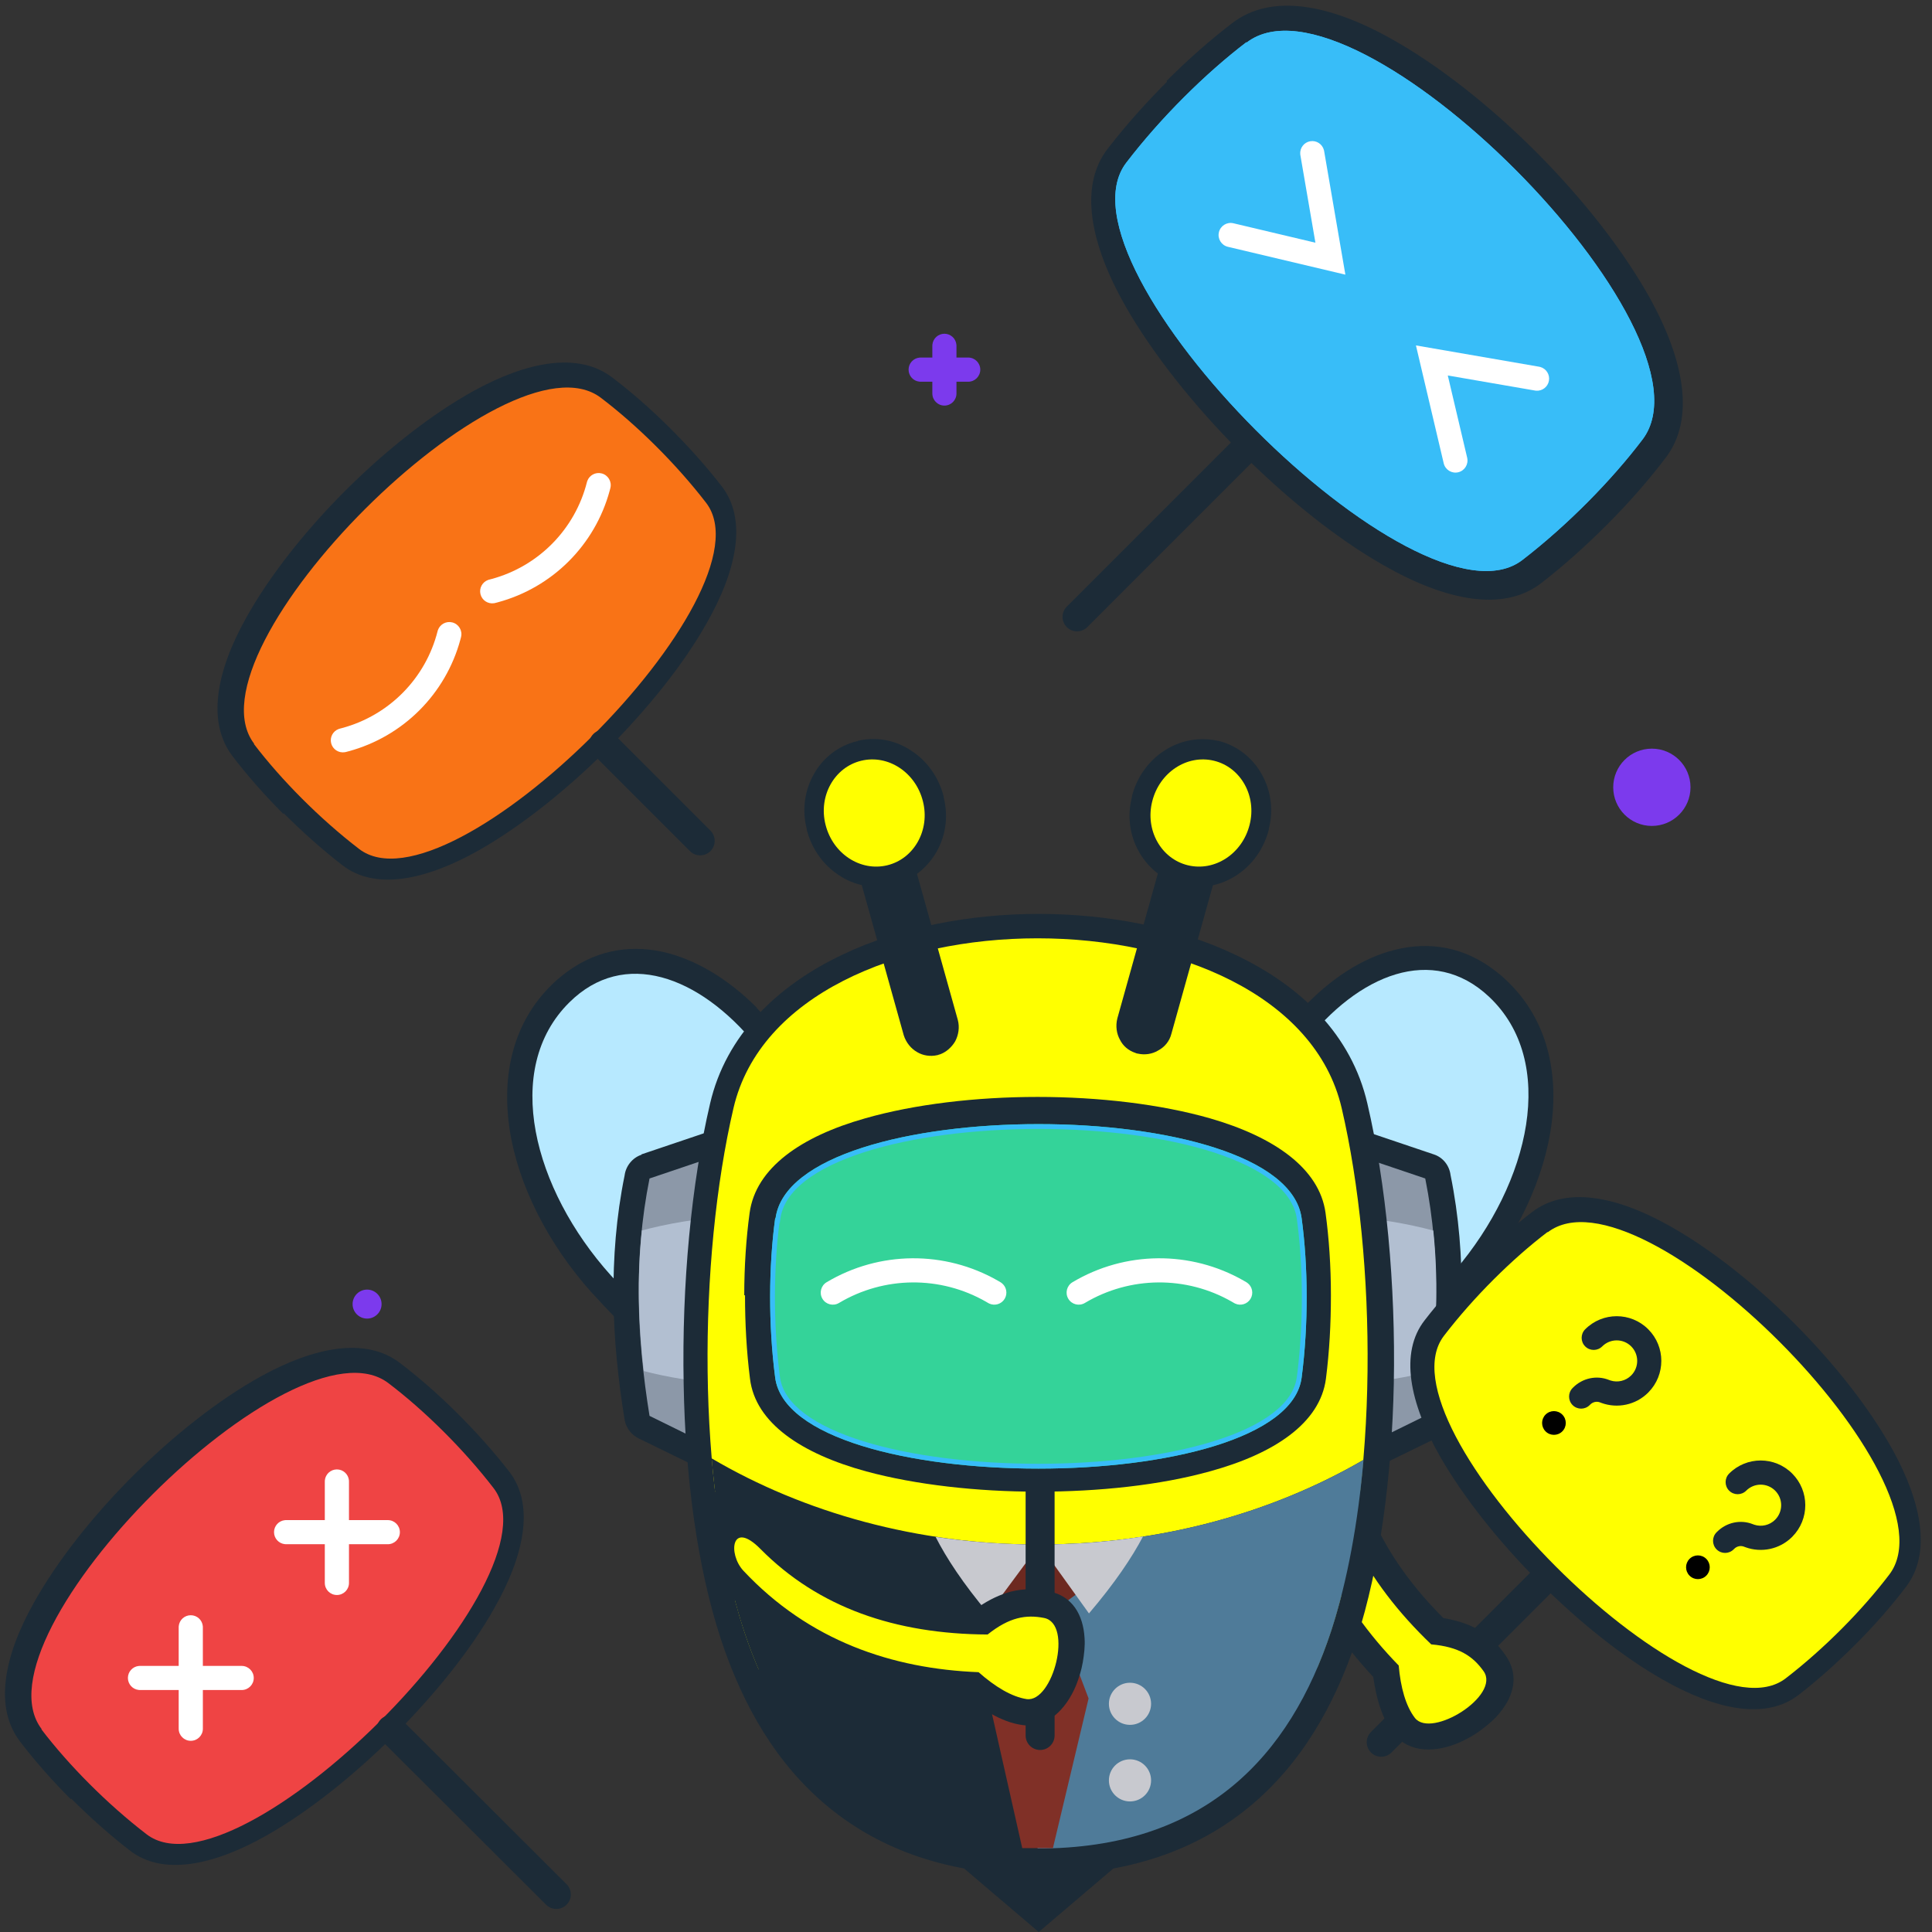 <svg width="400" height="400" viewBox="0 0 400 400" fill="none" xmlns="http://www.w3.org/2000/svg">
<rect x="0" y="0" width="400" height="400" fill="#333333" stroke="none"/>
<path d="M152.42 219.734C151.388 218.466 150.277 217.277 149.086 216.088C144.482 211.49 139.559 208.398 134.796 207.368C130.589 206.416 126.46 207.209 122.888 210.142C122.491 210.459 122.094 210.856 121.538 211.331C116.219 216.642 114.631 224.173 115.822 232.18C117.251 241.772 122.57 252.077 130.271 260.639L130.509 260.877C141.306 272.847 154.088 283.073 164.805 289.573C173.776 295.043 180.445 298.214 181.794 297.421C184.811 294.647 182.509 284.103 178.301 271.658C171.315 251.285 158.613 227.503 152.262 219.813L152.42 219.734ZM156.628 208.636C157.898 209.984 159.248 211.41 160.597 213.075C167.425 221.399 181.159 246.845 188.542 268.328C194.099 284.5 195.925 299.245 189.177 305.269C184.335 309.629 172.823 306.696 159.645 298.69C148.054 291.634 134.32 280.695 122.808 267.932L122.57 267.694C113.52 257.626 107.248 245.339 105.502 233.765C103.835 222.509 106.216 211.728 114.235 203.88C114.87 203.245 115.505 202.69 116.299 202.056C122.65 196.904 129.874 195.477 137.178 197.062C143.926 198.568 150.674 202.611 156.707 208.636H156.628Z" fill="#1C2B37"/>
<path fill-rule="evenodd" clip-rule="evenodd" d="M156.469 216.325C144.72 201.977 129.159 196.349 117.886 207.526C103.914 221.319 110.424 246.211 126.46 264.047C148.768 288.86 179.571 306.538 185.525 301.147C197.513 290.366 167.583 229.881 156.548 216.325H156.469Z" fill="#B7E9FF"/>
<path d="M265.788 213.313C267.058 211.648 268.408 210.142 269.678 208.795C275.473 202.611 282.062 198.331 288.731 196.666C295.955 194.843 303.18 196.032 309.61 201.026C310.404 201.66 311.119 202.215 311.754 202.849C319.931 210.459 322.63 221.082 321.28 232.338C319.851 243.912 313.977 256.279 305.244 266.584L305.006 266.901C293.891 279.902 280.554 291.159 269.202 298.531C256.341 306.855 244.909 310.105 239.987 305.903C233.08 300.037 234.509 285.372 239.59 269.121C246.338 247.559 259.199 221.874 265.788 213.313ZM277.299 215.85C276.108 217.118 275.076 218.386 274.044 219.655C267.931 227.503 255.864 251.681 249.513 272.213C245.623 284.817 243.638 295.439 246.735 298.055C248.084 298.848 254.673 295.519 263.486 289.811C274.044 282.994 286.508 272.45 296.988 260.163L297.226 259.925C304.688 251.126 309.69 240.741 310.881 231.07C311.833 222.984 310.087 215.533 304.609 210.38C304.053 209.904 303.656 209.508 303.259 209.191C299.607 206.337 295.4 205.703 291.272 206.733C286.588 207.922 281.745 211.173 277.22 215.85H277.299Z" fill="#1C2B37"/>
<path fill-rule="evenodd" clip-rule="evenodd" d="M269.916 216.246C281.268 201.581 296.67 195.477 308.26 206.337C322.55 219.734 316.834 244.784 301.274 263.017C279.681 288.463 249.434 306.934 243.321 301.781C231.015 291.317 259.278 230.039 269.916 216.246Z" fill="#B7E9FF"/>
<path d="M145.673 245.735L139.083 247.955C137.893 254.931 137.416 261.828 137.496 268.645C137.575 275.621 138.21 282.597 139.242 289.573L144.005 291.951L145.673 245.735ZM132.812 238.997L149.483 233.369C150.039 233.21 150.674 233.052 151.389 233.131C154.247 233.21 156.549 235.668 156.469 238.521L154.247 300.354C154.247 301.068 154.008 301.781 153.691 302.495C152.421 305.111 149.324 306.141 146.705 304.873L132.415 297.897C130.827 297.183 129.636 295.756 129.319 293.933C127.969 285.609 127.096 277.286 127.016 268.804C126.937 260.401 127.572 251.919 129.319 243.357C129.557 241.455 130.906 239.711 132.812 239.076V238.997Z" fill="#1C2B37"/>
<path fill-rule="evenodd" clip-rule="evenodd" d="M151.15 238.363C145.593 240.265 140.036 242.089 134.479 243.991C131.144 260.638 131.859 276.969 134.479 293.14C139.321 295.518 144.164 297.897 148.927 300.275C149.642 279.664 150.356 259.053 151.15 238.442V238.363Z" fill="#8C98A8"/>
<path fill-rule="evenodd" clip-rule="evenodd" d="M132.891 254.772C131.859 264.602 132.177 274.273 133.288 283.865C138.131 285.133 143.608 286.005 149.483 286.56L150.674 251.839C144.164 252.315 138.131 253.345 132.812 254.772H132.891Z" fill="#B2BFD1"/>
<path d="M280.157 233.368L296.828 238.997C298.813 239.631 300.083 241.375 300.321 243.277C302.068 251.839 302.703 260.321 302.624 268.724C302.544 277.206 301.671 285.53 300.321 293.853C300.004 295.677 298.813 297.104 297.225 297.817L282.935 304.793C280.315 306.061 277.219 304.952 275.949 302.415C275.632 301.701 275.473 300.988 275.393 300.274L273.171 238.442C273.091 235.588 275.314 233.131 278.251 233.051C278.886 233.051 279.522 233.051 280.077 233.289L280.157 233.368ZM290.557 247.955L283.967 245.735L285.635 291.951L290.398 289.573C291.43 282.597 292.065 275.621 292.144 268.645C292.224 261.748 291.747 254.851 290.557 247.955Z" fill="#1C2B37"/>
<path fill-rule="evenodd" clip-rule="evenodd" d="M278.41 238.363C283.967 240.265 289.525 242.089 295.082 243.991C298.416 260.638 297.702 276.969 295.082 293.14C290.239 295.518 285.396 297.897 280.633 300.275C279.919 279.664 279.204 259.053 278.41 238.442V238.363Z" fill="#8C98A8"/>
<path fill-rule="evenodd" clip-rule="evenodd" d="M296.749 254.772C297.781 264.602 297.464 274.273 296.352 283.865C291.51 285.133 286.032 286.005 280.157 286.56L278.887 251.839C285.397 252.315 291.43 253.345 296.749 254.772Z" fill="#B2BFD1"/>
<g clip-path="url(#clip0_5_2809)">
<path d="M322.803 258.769C319.247 261.507 315.484 264.761 311.979 268.273C308.475 271.785 305.176 275.504 302.239 279.275C299.816 282.425 301.775 289.037 306.104 296.784C310.485 304.48 317.288 312.951 324.967 320.647C332.647 328.343 341.099 335.161 348.779 339.551C356.509 343.993 363.055 345.904 366.25 343.425C370.013 340.481 373.775 337.124 377.228 333.663C380.681 330.202 384.031 326.432 386.712 322.816C389.288 319.407 387.433 312.796 383.155 304.997C378.878 297.198 372.126 288.675 364.446 280.979C356.767 273.283 348.263 266.517 340.481 262.23C332.698 257.943 326.101 256.083 322.7 258.666L322.803 258.769ZM305.434 261.3C309.299 257.426 313.371 253.862 317.236 250.918C324.143 245.65 334.502 247.561 345.48 253.707C354.036 258.459 363.313 265.794 371.559 274.058C379.805 282.322 387.124 291.619 391.865 300.193C397.947 311.247 399.854 321.628 394.649 328.498C391.711 332.372 388.206 336.401 384.289 340.326C380.372 344.251 376.507 347.712 372.384 350.914C365.632 356.131 355.324 354.065 344.295 347.764C335.791 342.96 326.668 335.574 318.473 327.362C310.279 319.149 302.96 309.955 298.115 301.485C291.828 290.431 289.714 280.049 294.971 273.335C298.167 269.203 301.775 265.174 305.537 261.403L305.434 261.3Z" fill="#1C2B37"/>
<path fill-rule="evenodd" clip-rule="evenodd" d="M320.398 255.073C313.079 260.651 305.142 268.502 298.957 276.56C284.733 295.051 351.27 361.732 369.721 347.477C377.761 341.279 385.595 333.324 391.161 325.99C405.799 306.776 339.622 240.456 320.449 255.125L320.398 255.073Z" fill="#FFFF00"/>
<path d="M323.459 292.877C322.502 291.917 320.95 291.917 319.993 292.877C319.036 293.836 319.036 295.391 319.993 296.35C320.95 297.309 322.502 297.309 323.459 296.35C324.416 295.391 324.416 293.836 323.459 292.877Z" fill="black"/>
<path d="M325.704 287.261L325.592 287.373C324.617 288.35 324.617 289.935 325.592 290.912C326.568 291.889 328.149 291.89 329.124 290.912L329.236 290.8C329.794 290.241 330.605 290.084 331.276 290.354L331.589 290.473C334.847 291.647 338.639 290.93 341.255 288.307C341.265 288.297 341.273 288.285 341.283 288.275C344.86 284.658 344.851 278.821 341.255 275.216C337.648 271.601 331.8 271.602 328.193 275.216C327.218 276.193 327.218 277.778 328.193 278.755C329.168 279.733 330.749 279.733 331.725 278.755C333.381 277.096 336.067 277.096 337.723 278.755C339.379 280.415 339.379 283.107 337.723 284.767C337.72 284.77 337.717 284.773 337.714 284.776C336.555 285.931 334.893 286.282 333.428 285.813L333.137 285.708C330.549 284.667 327.63 285.331 325.704 287.261Z" fill="#1C2B37"/>
<path d="M353.267 322.748C352.31 321.789 350.758 321.789 349.801 322.748C348.844 323.707 348.844 325.262 349.801 326.221C350.758 327.18 352.31 327.18 353.267 326.221C354.224 325.262 354.224 323.707 353.267 322.748Z" fill="black"/>
<path d="M355.511 317.132L355.4 317.244C354.424 318.222 354.424 319.806 355.4 320.784C356.375 321.761 357.956 321.761 358.931 320.784L359.043 320.672C359.601 320.113 360.412 319.955 361.083 320.225L361.397 320.344C364.654 321.519 368.446 320.801 371.063 318.178C371.072 318.169 371.08 318.157 371.09 318.147C374.667 314.53 374.658 308.692 371.062 305.088C367.455 301.473 361.607 301.473 358 305.088C357.025 306.065 357.025 307.65 358 308.627C358.975 309.604 360.557 309.604 361.532 308.627C363.188 306.967 365.874 306.967 367.53 308.627C369.186 310.287 369.186 312.979 367.53 314.638C367.527 314.641 367.524 314.644 367.521 314.647C366.362 315.803 364.701 316.153 363.236 315.685L362.944 315.58C360.356 314.538 357.437 315.203 355.511 317.132Z" fill="#1C2B37"/>
<path d="M317.663 324.772L317.775 324.666C318.953 323.602 320.771 323.637 321.906 324.772C323.041 325.908 323.076 327.726 322.012 328.903L321.906 329.015L288.086 362.835C286.915 364.006 285.015 364.006 283.843 362.835C282.672 361.663 282.672 359.764 283.843 358.592L317.663 324.772Z" fill="#1C2B37"/>
</g>
<path d="M269.378 325.319C265.393 316.518 263.147 306.765 263.259 295.89C263.316 292.247 265.168 288.603 267.357 286.753C268.48 285.744 269.883 285.128 271.287 284.847C273.252 284.567 275.16 285.016 276.788 286.417C278.585 287.986 279.82 290.677 279.988 294.993C280.156 302.673 282.009 309.904 285.321 316.686C288.521 323.132 293.068 329.242 298.85 335.016C301.656 335.464 303.902 336.249 305.811 337.258C308.337 338.659 310.133 340.453 311.649 342.639C314.568 346.675 313.501 351.104 310.358 354.803C309.347 356.036 308 357.157 306.653 358.166C305.305 359.175 303.79 360.016 302.33 360.689C297.278 362.931 291.72 362.987 288.577 358.951C287.229 357.269 286.219 355.139 285.489 352.729C284.984 350.991 284.591 349.142 284.31 347.18C278.248 340.677 273.083 333.39 269.378 325.319ZM295.145 345.666C295.313 347.068 295.538 348.301 295.931 349.366C296.267 350.487 296.717 351.384 297.222 352C297.783 352.673 296.997 350.767 297.727 350.487C298.513 350.151 299.299 349.702 300.029 349.198C300.59 348.749 301.151 348.301 301.544 347.908C301.151 347.516 300.758 347.124 300.253 346.956C299.187 346.339 297.727 346.003 295.706 345.778L295.201 345.722L295.145 345.666Z" fill="#1C2B37"/>
<path fill-rule="evenodd" clip-rule="evenodd" d="M268.761 296.001C268.592 316.013 277.125 332.044 289.587 344.825C289.98 349.365 291.047 353.233 292.955 355.699C296.38 360.015 310.75 351.047 307.158 346.002C304.968 342.919 302.105 340.957 296.323 340.452C282.514 327.224 274.767 312.313 274.43 295.273C274.262 286.696 268.817 291.349 268.761 296.114L268.761 296.001Z" fill="#FFFF00"/>
<path d="M283.094 228.453C286.984 245.101 288.969 265.949 288.572 286.481C288.175 305.586 285.714 324.453 280.871 339.356C276.267 353.308 269.201 365.436 258.563 374.156C247.846 382.956 233.714 388.188 215.058 388.188C196.402 388.188 182.271 382.956 171.553 374.156C160.915 365.436 153.849 353.308 149.245 339.356C144.323 324.373 141.862 305.586 141.544 286.481C141.147 265.949 143.132 245.021 147.022 228.453C150.277 214.422 160.756 204.117 174.491 197.616C186.319 191.988 200.768 189.213 215.058 189.213C229.348 189.213 243.797 191.988 255.626 197.616C269.439 204.117 279.839 214.343 283.094 228.453ZM277.616 286.322C278.013 266.663 276.108 246.765 272.377 230.832C269.916 220.209 261.659 212.282 250.624 207.05C240.224 202.135 227.363 199.677 214.502 199.677C201.641 199.677 188.78 202.135 178.381 207.05C167.346 212.202 159.089 220.13 156.628 230.832C152.897 246.686 150.992 266.663 151.388 286.322C151.785 304.397 154.008 322.233 158.613 336.185C162.582 348.314 168.616 358.778 177.587 366.15C186.478 373.443 198.386 377.724 214.423 377.724C230.459 377.724 242.368 373.443 251.259 366.15C260.23 358.857 266.264 348.393 270.233 336.185C274.838 322.233 277.14 304.397 277.457 286.322H277.616Z" fill="#1C2B37"/>
<path fill-rule="evenodd" clip-rule="evenodd" d="M277.775 229.405C285.079 260.718 285.476 307.489 275.631 337.533C267.057 363.614 249.433 382.639 214.82 382.639C180.206 382.639 162.582 363.614 154.008 337.533C144.164 307.409 144.561 260.718 151.865 229.405C162.82 182.555 266.819 182.555 277.775 229.405Z" fill="#FFFF00"/>
<path fill-rule="evenodd" clip-rule="evenodd" d="M148.133 310.026C148.927 316.685 150.118 323.185 151.547 329.131C163.852 335.552 178.301 342.211 198.863 342.924L214.82 353.705L230.777 342.924C251.338 342.211 265.787 335.552 278.092 329.131C279.521 323.185 280.712 316.685 281.506 310.026C266.74 321.124 242.685 328.972 214.82 328.972C186.954 328.972 162.979 321.124 148.133 310.026ZM271.979 347.125C262.373 368.291 245.146 382.877 214.82 382.877C184.493 382.877 167.266 368.291 157.66 347.125C166.869 353.229 180.524 357.114 195.608 357.748L214.82 372.096L234.032 357.748C249.116 357.114 262.77 353.229 271.979 347.125Z" fill="#1C2B37"/>
<path d="M149.245 311.849C149.642 314.544 150.038 317.239 150.515 319.855C151.07 322.868 151.626 325.801 152.341 328.575C158.374 331.667 164.963 334.917 172.426 337.375C180.047 339.911 188.78 341.735 198.942 342.131H199.18L214.899 352.754L230.618 342.131H230.856C241.018 341.735 249.671 339.911 257.372 337.375C264.914 334.917 271.423 331.667 277.457 328.575C278.172 325.801 278.727 322.868 279.283 319.855C279.759 317.239 280.156 314.544 280.553 311.849C273.011 317.16 263.405 321.679 252.291 324.85C241.176 328.02 228.474 329.844 214.978 329.844C201.482 329.844 188.78 328.02 177.666 324.85C166.551 321.679 156.866 317.16 149.403 311.849H149.245ZM148.848 320.014C148.292 316.764 147.736 313.434 147.339 310.026L147.101 308.123L148.689 309.312C156.231 315.02 166.234 319.776 177.983 323.106C188.939 326.197 201.482 328.02 214.819 328.02C228.157 328.02 240.7 326.197 251.656 323.106C263.405 319.776 273.408 314.94 280.95 309.312L282.538 308.123L282.3 310.026C281.903 313.434 281.426 316.764 280.791 320.014C280.236 323.185 279.6 326.276 278.886 329.21V329.606C278.807 329.606 278.489 329.764 278.489 329.764C272.297 332.935 265.628 336.265 257.848 338.802C250.147 341.338 241.415 343.241 231.094 343.637L214.899 354.577L198.704 343.637C188.462 343.241 179.73 341.418 171.95 338.802C164.17 336.186 157.422 332.935 151.309 329.764L150.991 329.606V329.21C150.197 326.197 149.562 323.106 149.006 320.014H148.848ZM272.694 347.284C267.851 357.986 261.024 367.102 251.576 373.444C242.129 379.865 230.062 383.511 214.74 383.511C199.418 383.511 187.351 379.786 177.904 373.444C168.457 367.023 161.629 357.986 156.786 347.284L155.596 344.668L157.977 346.253C162.502 349.266 168.218 351.723 174.649 353.546C181 355.29 188.066 356.479 195.528 356.717H195.766L214.74 370.828L233.635 356.717H233.873C241.335 356.4 248.401 355.29 254.752 353.467C261.182 351.644 266.819 349.186 271.423 346.174L273.805 344.588L272.614 347.204L272.694 347.284ZM250.703 372.413C259.118 366.706 265.39 358.778 270.074 349.424C265.866 351.882 260.865 353.943 255.387 355.449C248.957 357.272 241.891 358.382 234.428 358.699L214.899 373.285L195.369 358.699C187.907 358.382 180.762 357.272 174.411 355.449C168.933 353.943 163.931 351.882 159.724 349.424C164.328 358.778 170.6 366.706 179.095 372.413C188.304 378.596 199.974 382.243 214.978 382.243C229.983 382.243 241.732 378.676 250.862 372.413H250.703Z" fill="#1C2B37"/>
<path d="M214.502 399.524L198.386 385.81V380.182L215.058 381.767L231.729 380.182V385.81L215.058 400L214.502 399.524Z" fill="#1C2B37"/>
<path fill-rule="evenodd" clip-rule="evenodd" d="M147.339 301.939C148.451 314.94 150.594 327.227 154.008 337.612C162.582 363.693 180.206 382.718 214.82 382.718C249.433 382.718 267.057 363.693 275.631 337.612C278.966 327.307 281.188 315.099 282.3 302.257C263.326 313.275 240.145 319.776 215.058 319.776C189.971 319.776 166.472 313.196 147.339 301.939Z" fill="#1C2B37"/>
<path fill-rule="evenodd" clip-rule="evenodd" d="M214.82 382.719C249.433 382.719 267.058 363.693 275.632 337.612C278.966 327.307 281.189 315.099 282.3 302.257C263.326 313.276 240.145 319.776 215.058 319.776L214.82 382.719Z" fill="#4F7B99"/>
<path d="M218.154 332.38H212.121L204.658 351.644L211.644 382.639H217.995L225.379 351.644L218.075 332.38H218.154Z" fill="#803027"/>
<path d="M202.991 326.911L215.137 319.855L227.125 326.911L214.979 335.869L202.991 326.911Z" fill="#6D2920"/>
<path fill-rule="evenodd" clip-rule="evenodd" d="M204.658 334.045L215.217 319.776H215.058C207.754 319.776 200.609 319.221 193.703 318.19C195.926 322.55 199.339 327.782 204.658 334.124V334.045Z" fill="#C8C9CF"/>
<path d="M225.458 334.045C230.856 327.703 234.349 322.471 236.652 318.111C229.745 319.221 222.521 319.776 215.217 319.776L225.458 334.045Z" fill="#C8C9CF"/>
<path d="M233.952 357.114C236.364 357.114 238.319 355.162 238.319 352.754C238.319 350.346 236.364 348.394 233.952 348.394C231.541 348.394 229.586 350.346 229.586 352.754C229.586 355.162 231.541 357.114 233.952 357.114Z" fill="#C8C9CF"/>
<path d="M233.952 372.968C236.364 372.968 238.319 371.016 238.319 368.608C238.319 366.2 236.364 364.248 233.952 364.248C231.541 364.248 229.586 366.2 229.586 368.608C229.586 371.016 231.541 372.968 233.952 372.968Z" fill="#C8C9CF"/>
<path d="M165.52 252.87C164.884 257.706 164.488 263.096 164.488 268.487C164.488 273.877 164.805 279.268 165.44 284.421C165.996 288.701 172.585 292.269 181.874 294.885C191.162 297.421 202.912 298.69 214.74 298.69C226.569 298.69 238.319 297.421 247.607 294.885C256.975 292.348 263.485 288.781 264.041 284.421C264.676 279.268 264.993 273.798 264.993 268.487C264.993 263.175 264.676 257.706 263.961 252.87C263.326 248.272 256.816 244.626 247.528 241.93C238.239 239.235 226.49 237.888 214.661 237.888C202.832 237.888 191.083 239.235 181.794 241.93C172.506 244.626 165.996 248.272 165.361 252.87H165.52ZM154.088 268.17C154.088 262.224 154.485 256.358 155.199 251.126C156.469 241.772 165.917 235.272 179.095 231.546C189.336 228.613 202.118 227.106 214.82 227.106C227.522 227.106 240.304 228.613 250.545 231.546C263.723 235.351 273.17 241.851 274.441 251.126C275.155 256.358 275.552 262.145 275.552 268.17C275.552 274.194 275.235 279.823 274.52 285.451C273.329 294.647 263.803 300.989 250.465 304.635C240.224 307.489 227.522 308.837 214.899 308.837C202.276 308.837 189.574 307.41 179.333 304.635C165.996 300.989 156.39 294.647 155.278 285.451C154.564 279.823 154.246 273.957 154.246 268.17H154.088Z" fill="#1C2B37"/>
<path fill-rule="evenodd" clip-rule="evenodd" d="M160.49 252.235C159.141 262.145 159.061 274.273 160.49 285.213C163.745 310.342 266.236 310.342 269.491 285.213C270.92 274.273 270.84 262.145 269.491 252.235C265.998 226.234 164.063 226.234 160.57 252.235H160.49Z" fill="#34D399"/>
<path d="M160.569 252.235C164.062 226.234 265.998 226.234 269.491 252.235C270.841 262.144 270.92 274.273 269.491 285.213C266.236 310.342 163.745 310.342 160.49 285.213C159.061 274.273 159.141 262.144 160.49 252.235H160.569ZM215.03 233.734C201.919 233.734 188.85 235.353 178.877 238.562C173.889 240.167 169.727 242.153 166.725 244.492C163.726 246.829 161.951 249.46 161.56 252.368L161.444 253.235H161.367C160.18 262.581 160.109 273.799 161.353 284.063L161.482 285.083V285.084L161.519 285.345C161.952 288.027 163.679 290.472 166.577 292.66C169.571 294.921 173.735 296.842 178.733 298.394C188.725 301.496 201.836 303.06 214.99 303.06C228.144 303.06 241.256 301.496 251.248 298.394C256.246 296.842 260.41 294.92 263.403 292.66C266.395 290.402 268.138 287.869 268.499 285.084V285.083L268.628 284.063C269.911 273.48 269.796 261.883 268.5 252.37V252.368C268.109 249.46 266.334 246.829 263.336 244.492C260.334 242.153 256.172 240.167 251.184 238.562C241.21 235.353 228.142 233.734 215.03 233.734Z" fill="#38BDF8"/>
<path d="M224.609 269.766C223.423 270.473 221.889 270.085 221.182 268.899C220.475 267.713 220.863 266.178 222.049 265.471C232.965 258.964 246.527 258.862 257.525 265.166L258.047 265.471L258.26 265.613C259.277 266.368 259.577 267.787 258.914 268.899C258.251 270.011 256.861 270.421 255.713 269.886L255.486 269.766L255.039 269.504C245.605 264.097 233.972 264.184 224.609 269.766Z" fill="white"/>
<path d="M173.704 269.766C172.518 270.473 170.983 270.085 170.276 268.899C169.569 267.713 169.958 266.178 171.144 265.471C182.059 258.964 195.622 258.862 206.62 265.166L207.142 265.471L207.354 265.613C208.372 266.368 208.672 267.787 208.009 268.899C207.346 270.011 205.956 270.421 204.808 269.886L204.581 269.766L204.134 269.504C194.7 264.097 183.067 264.184 173.704 269.766Z" fill="white"/>
<path d="M180.445 168.841H180.365V169.079L192.512 212.52C192.512 212.52 192.512 212.599 192.591 212.678H192.75C192.75 212.678 192.829 212.678 192.909 212.599V212.441L180.842 169.237V168.999C180.762 168.999 180.683 168.999 180.683 168.92H180.524L180.445 168.841ZM179.016 163.688C180.524 163.292 182.112 163.529 183.382 164.243C184.652 164.956 185.684 166.225 186.161 167.731L198.307 211.172C198.704 212.679 198.466 214.264 197.751 215.612C197.037 216.801 195.925 217.831 194.576 218.307C194.417 218.307 194.179 218.465 194.02 218.465C192.591 218.783 191.083 218.545 189.892 217.831C188.622 217.118 187.59 215.849 187.113 214.343L174.967 170.902C174.57 169.396 174.808 167.81 175.523 166.463C176.237 165.194 177.507 164.164 179.016 163.688Z" fill="#1C2B37"/>
<path fill-rule="evenodd" clip-rule="evenodd" d="M179.651 166.145C181.238 165.67 182.905 166.621 183.382 168.286L195.528 211.727C196.005 213.313 195.052 214.977 193.385 215.453C191.797 215.929 190.13 214.977 189.654 213.392L177.507 169.95C177.031 168.365 177.983 166.7 179.571 166.225L179.651 166.145Z" fill="#1C2B37"/>
<path d="M177.586 153.383C181.556 152.431 185.525 153.303 188.701 155.444C191.876 157.505 194.337 160.834 195.369 164.877V165.036C196.401 169.079 195.766 173.042 193.94 176.293C192.035 179.622 188.939 182.238 184.969 183.189H184.811C180.841 184.141 176.872 183.348 173.696 181.207C170.521 179.146 168.06 175.817 167.028 171.774V171.615C165.995 167.652 166.631 163.609 168.457 160.359C170.282 157.029 173.458 154.413 177.427 153.462H177.586V153.383ZM183.937 162.341C182.588 161.469 180.921 161.072 179.333 161.469C177.745 161.865 176.554 162.895 175.76 164.322C174.966 165.829 174.649 167.731 175.125 169.634C175.601 171.615 176.792 173.201 178.221 174.152C179.571 175.024 181.238 175.421 182.826 175.024C183.54 174.866 184.175 174.549 184.731 174.152C186.795 172.567 187.748 169.792 187.033 166.859C186.557 164.877 185.366 163.292 183.937 162.341Z" fill="#1C2B37"/>
<path fill-rule="evenodd" clip-rule="evenodd" d="M178.301 157.505C183.858 156.157 189.574 159.883 191.083 165.908C192.591 171.853 189.257 177.799 183.7 179.146C178.142 180.494 172.427 176.768 170.918 170.743C169.41 164.798 172.744 158.852 178.301 157.505Z" fill="#FFFF00"/>
<path d="M249.275 168.841H249.037L248.957 168.92V169.158C248.878 169.158 236.811 212.362 236.811 212.362V212.52C236.811 212.52 236.811 212.599 236.97 212.599H237.128C237.128 212.599 237.208 212.599 237.208 212.441L249.354 168.999V168.762L249.275 168.841ZM246.258 163.926C247.528 163.213 249.116 162.975 250.624 163.371C252.212 163.847 253.403 164.877 254.118 166.146C254.832 167.414 255.07 168.999 254.673 170.585L242.527 214.026C242.13 215.612 241.098 216.801 239.748 217.514C238.557 218.228 237.049 218.466 235.62 218.149C235.461 218.149 235.223 218.069 235.064 217.99C233.635 217.514 232.524 216.563 231.889 215.295C231.174 214.026 230.936 212.441 231.333 210.855L243.48 167.414C243.876 165.908 244.909 164.639 246.258 163.926Z" fill="#1C2B37"/>
<path fill-rule="evenodd" clip-rule="evenodd" d="M249.989 166.384C248.401 165.909 246.734 166.86 246.258 168.525L234.111 211.966C233.635 213.551 234.587 215.216 236.175 215.692C237.763 216.167 239.43 215.216 239.906 213.631L252.053 170.189C252.529 168.604 251.577 166.939 249.909 166.463L249.989 166.384Z" fill="#1C2B37"/>
<path d="M250.307 161.786C248.719 161.389 247.052 161.786 245.702 162.658C244.194 163.609 243.083 165.194 242.606 167.097C241.892 170.03 242.924 172.804 244.908 174.39C245.464 174.786 246.099 175.103 246.814 175.262H246.893C248.481 175.658 250.148 175.262 251.498 174.39C253.006 173.439 254.118 171.853 254.594 169.951C255.07 167.969 254.753 166.066 253.959 164.56C253.165 163.133 251.974 162.103 250.386 161.706L250.307 161.786ZM241.018 155.444C244.273 153.303 248.243 152.511 252.133 153.383H252.292C256.261 154.413 259.357 156.95 261.262 160.359C263.088 163.609 263.724 167.652 262.691 171.615V171.774C261.659 175.817 259.198 179.146 256.023 181.207C252.768 183.348 248.799 184.14 244.908 183.268H244.75C240.78 182.238 237.684 179.701 235.779 176.292C233.953 173.042 233.318 169.079 234.35 165.036V164.877C235.382 160.834 237.843 157.505 241.018 155.444Z" fill="#1C2B37"/>
<path fill-rule="evenodd" clip-rule="evenodd" d="M251.339 157.505C245.782 156.157 240.066 159.883 238.558 165.908C237.049 171.853 240.383 177.799 245.941 179.146C251.498 180.494 257.214 176.768 258.722 170.743C260.231 164.798 256.896 158.852 251.339 157.505Z" fill="#FFFF00"/>
<path d="M212.344 307.486L212.348 307.332C212.428 305.747 213.739 304.486 215.344 304.486C216.949 304.486 218.26 305.747 218.34 307.332L218.344 307.486L218.344 359.313C218.344 360.97 217.001 362.313 215.344 362.313C213.687 362.313 212.344 360.97 212.344 359.313L212.344 307.486Z" fill="#1C2B37"/>
<path d="M174.499 345.955C165.54 342.314 157.186 336.786 149.769 328.823C147.298 326.143 146.129 322.227 146.441 319.38C146.559 317.876 147.152 316.464 147.976 315.296C149.208 313.742 150.901 312.755 153.048 312.651C155.433 312.554 158.184 313.656 161.283 316.67C166.7 322.123 173.03 326.093 180.108 328.734C186.874 331.208 194.384 332.512 202.559 332.723C204.903 331.118 207.073 330.143 209.153 329.562C211.951 328.842 214.491 328.907 217.097 329.45C221.997 330.37 224.277 334.314 224.548 339.158C224.666 340.747 224.462 342.487 224.181 344.145C223.899 345.803 223.38 347.455 222.785 348.946C220.667 354.046 216.676 357.908 211.613 357.143C209.476 356.85 207.275 356 205.084 354.754C203.519 353.841 201.958 352.77 200.402 351.54C191.522 350.994 182.752 349.261 174.499 345.955ZM207.216 342.993C208.304 343.894 209.317 344.633 210.337 345.135C211.354 345.717 212.298 346.058 213.089 346.158C213.96 346.26 212.076 345.418 212.412 344.713C212.75 343.929 213.011 343.063 213.192 342.196C213.29 341.485 213.388 340.773 213.403 340.219C212.847 340.204 212.292 340.19 211.809 340.416C210.611 340.702 209.32 341.462 207.7 342.688L207.295 342.995L207.216 342.993Z" fill="#1C2B37"/>
<path fill-rule="evenodd" clip-rule="evenodd" d="M153.835 325.122C167.512 339.75 184.754 345.508 202.605 346.208C206.021 349.23 209.461 351.302 212.546 351.778C218.006 352.553 222.242 336.169 216.158 334.98C212.445 334.25 209.016 334.796 204.475 338.406C185.338 338.307 169.439 332.821 157.444 320.696C151.408 314.592 150.667 321.71 153.912 325.204L153.835 325.122Z" fill="#FFFF00"/>
<g clip-path="url(#clip1_5_2809)">
<path d="M56.088 150.903C58.861 154.506 62.158 158.318 65.717 161.868C69.275 165.419 73.043 168.761 76.863 171.737C80.055 174.192 86.752 172.208 94.6 167.823C102.396 163.386 110.977 156.494 118.773 148.716C126.568 140.937 133.475 132.375 137.921 124.596C142.421 116.764 144.356 110.133 141.844 106.896C138.861 103.084 135.46 99.273 131.954 95.774C128.448 92.276 124.628 88.882 120.965 86.166C117.511 83.555 110.814 85.434 102.913 89.767C95.013 94.1 86.38 100.939 78.584 108.718C70.788 116.497 63.934 125.111 59.592 132.995C55.25 140.878 53.367 147.561 55.983 151.008L56.088 150.903ZM58.653 168.499C54.729 164.582 51.118 160.457 48.135 156.541C42.797 149.544 44.733 139.05 50.958 127.93C55.771 119.263 63.201 109.865 71.572 101.512C79.943 93.159 89.361 85.746 98.046 80.943C109.243 74.783 119.76 72.852 126.72 78.126C130.645 81.103 134.726 84.653 138.703 88.622C142.68 92.59 146.186 96.506 149.431 100.684C154.716 107.524 152.624 117.966 146.242 129.139C141.376 137.753 133.894 146.994 125.576 155.295C117.257 163.596 107.943 171.009 99.363 175.916C88.166 182.285 77.649 184.425 70.846 179.099C66.66 175.861 62.578 172.206 58.758 168.394L58.653 168.499Z" fill="#1C2B37"/>
<path fill-rule="evenodd" clip-rule="evenodd" d="M52.573 154.04C58.225 161.455 66.179 169.496 74.342 175.762C93.075 190.174 160.621 122.775 146.178 104.082C139.898 95.936 131.839 87.999 124.409 82.36C104.943 67.53 37.763 134.564 52.625 153.988L52.573 154.04Z" fill="#F97316"/>
<path d="M90.675 130.428C91.108 129.239 92.383 128.546 93.639 128.863C94.979 129.2 95.792 130.557 95.454 131.894L95.311 132.441C92.257 143.703 83.437 152.504 72.151 155.551L71.603 155.694L71.351 155.743C70.096 155.928 68.881 155.137 68.564 153.884C68.247 152.63 68.941 151.358 70.133 150.926L70.377 150.852L70.842 150.73C80.566 148.105 88.13 140.443 90.6 130.673L90.675 130.428Z" fill="white"/>
<path d="M121.593 99.578C122.026 98.388 123.3 97.696 124.557 98.012C125.897 98.349 126.709 99.706 126.371 101.044L126.228 101.591C123.175 112.852 114.355 121.653 103.068 124.7L102.52 124.843L102.269 124.893C101.014 125.077 99.798 124.287 99.481 123.033C99.164 121.78 99.858 120.507 101.051 120.075L101.295 120.001L101.76 119.88C111.483 117.254 119.048 109.592 121.518 99.822L121.593 99.578Z" fill="white"/>
<path d="M122.847 156.213L122.741 156.101C121.677 154.923 121.712 153.105 122.847 151.97C123.982 150.835 125.8 150.8 126.978 151.864L127.09 151.97L147.09 171.97C148.261 173.142 148.261 175.041 147.09 176.213C145.918 177.384 144.019 177.384 142.847 176.213L122.847 156.213Z" fill="#1C2B37"/>
</g>
<g clip-path="url(#clip2_5_2809)">
<path d="M261.638 13.842C257.516 17.018 253.155 20.793 249.092 24.868C245.03 28.942 241.206 33.257 237.801 37.631C234.993 41.286 237.262 48.955 242.28 57.941C247.356 66.868 255.241 76.694 264.141 85.62C273.041 94.547 282.837 102.455 291.738 107.547C300.698 112.699 308.284 114.915 311.988 112.039C316.349 108.623 320.711 104.728 324.713 100.713C328.716 96.699 332.599 92.325 335.706 88.13C338.693 84.176 336.543 76.507 331.586 67.46C326.629 58.413 318.804 48.528 309.904 39.602C301.004 30.675 291.148 22.827 282.128 17.855C273.108 12.883 265.462 10.726 261.519 13.722L261.638 13.842ZM241.507 16.78C245.987 12.286 250.707 8.151 255.187 4.736C263.193 -1.376 275.2 0.84 287.923 7.968C297.839 13.48 308.591 21.987 318.148 31.572C327.705 41.158 336.187 51.942 341.682 61.887C348.73 74.708 350.939 86.751 344.905 94.72C341.5 99.214 337.437 103.888 332.897 108.442C328.356 112.996 323.876 117.01 319.096 120.726C311.27 126.778 299.323 124.382 286.54 117.074C276.684 111.502 266.111 102.935 256.613 93.41C247.116 83.884 238.634 73.22 233.02 63.394C225.733 50.573 223.285 38.531 229.379 30.741C233.083 25.948 237.265 21.274 241.626 16.9L241.507 16.78Z" fill="#1C2B37"/>
<path fill-rule="evenodd" clip-rule="evenodd" d="M258.049 8.743C249.566 15.215 240.366 24.323 233.196 33.67C216.707 55.121 293.821 132.464 315.209 115.926C324.528 108.735 333.609 99.508 340.061 90.999C357.029 68.71 280.333 -8.215 258.109 8.803L258.049 8.743Z" fill="#38BDF8"/>
<path d="M258.109 8.803C280.332 -8.214 357.028 68.709 340.061 90.999C333.608 99.508 324.528 108.735 315.208 115.926C293.821 132.464 216.707 55.121 233.196 33.67C240.365 24.322 249.565 15.215 258.049 8.743L258.109 8.803ZM313.076 35.869C303.207 25.971 292.15 17.328 282.22 12.223C277.253 9.67 272.617 8.027 268.584 7.529C264.557 7.031 261.219 7.681 258.715 9.599L258.02 10.131L257.962 10.073C250.008 16.248 241.476 24.692 234.661 33.411L233.988 34.281L233.987 34.282L233.817 34.508C232.108 36.882 231.565 40.053 232.098 43.904C232.648 47.882 234.337 52.483 236.93 57.432C242.114 67.324 250.805 78.406 260.705 88.336C270.605 98.265 281.654 106.982 291.517 112.181C296.451 114.782 301.039 116.476 305.005 117.028C308.968 117.58 312.209 116.981 314.599 115.133L314.599 115.132L315.466 114.457C324.411 107.422 333.068 98.567 339.266 90.393L339.267 90.391L339.268 90.391C341.18 87.879 341.828 84.531 341.332 80.492C340.834 76.448 339.197 71.798 336.651 66.816C331.562 56.857 322.944 45.766 313.076 35.869Z" fill="#38BDF8"/>
<path d="M271.266 29.244C272.54 29.024 273.754 29.813 274.094 31.036L274.15 31.285L278.546 56.864L254.216 51.098C252.874 50.78 252.044 49.431 252.361 48.085C252.678 46.74 254.023 45.907 255.364 46.225L272.343 50.249L269.231 32.136L269.199 31.881C269.111 30.616 269.993 29.464 271.266 29.244Z" fill="white"/>
<path d="M320.693 78.817C320.912 77.54 320.125 76.322 318.906 75.981L318.657 75.925L293.155 71.516L298.904 95.919C299.221 97.264 300.566 98.097 301.907 97.779C303.249 97.461 304.079 96.112 303.762 94.767L299.75 77.738L317.809 80.859L318.063 80.891C319.325 80.978 320.473 80.095 320.693 78.817Z" fill="white"/>
<path d="M255.869 90.593L255.981 90.487C257.158 89.423 258.976 89.458 260.111 90.593C261.247 91.728 261.282 93.546 260.218 94.724L260.111 94.836L225.112 129.836C223.94 131.007 222.041 131.007 220.869 129.836C219.698 128.664 219.698 126.765 220.869 125.593L255.869 90.593Z" fill="#1C2B37"/>
</g>
<g clip-path="url(#clip3_5_2809)">
<path d="M12.088 354.903C14.861 358.506 18.158 362.318 21.717 365.868C25.275 369.419 29.043 372.761 32.863 375.737C36.055 378.192 42.752 376.208 50.6 371.823C58.396 367.386 66.977 360.494 74.773 352.716C82.568 344.937 89.475 336.375 93.921 328.596C98.421 320.764 100.356 314.133 97.844 310.896C94.861 307.084 91.46 303.273 87.954 299.774C84.448 296.276 80.628 292.882 76.965 290.166C73.511 287.555 66.814 289.434 58.913 293.767C51.013 298.1 42.38 304.939 34.584 312.718C26.788 320.497 19.934 329.111 15.592 336.995C11.25 344.878 9.367 351.561 11.983 355.008L12.088 354.903ZM14.653 372.499C10.729 368.582 7.118 364.457 4.135 360.541C-1.203 353.544 0.733 343.05 6.958 331.93C11.771 323.263 19.201 313.865 27.572 305.512C35.943 297.159 45.361 289.746 54.046 284.943C65.243 278.783 75.76 276.852 82.72 282.126C86.645 285.103 90.726 288.653 94.703 292.622C98.68 296.59 102.186 300.506 105.431 304.684C110.716 311.524 108.624 321.966 102.241 333.139C97.376 341.753 89.894 350.994 81.576 359.295C73.257 367.596 63.944 375.009 55.363 379.916C44.166 386.285 33.649 388.425 26.846 383.099C22.66 379.861 18.578 376.206 14.758 372.394L14.653 372.499Z" fill="#1C2B37"/>
<path fill-rule="evenodd" clip-rule="evenodd" d="M8.573 358.04C14.225 365.455 22.179 373.496 30.342 379.762C49.075 394.174 116.621 326.775 102.178 308.082C95.898 299.936 87.839 291.999 80.409 286.36C60.943 271.53 -6.237 338.564 8.625 357.988L8.573 358.04Z" fill="#EF4444"/>
<path d="M26.48 347.404C26.48 346.111 27.465 345.047 28.727 344.92L28.983 344.907L50.035 344.909C51.417 344.909 52.537 346.027 52.537 347.406C52.536 348.786 51.416 349.903 50.034 349.903L28.983 349.901L28.727 349.889C27.465 349.761 26.48 348.697 26.48 347.404Z" fill="white"/>
<path d="M39.497 334.416C38.201 334.416 37.135 335.399 37.007 336.658L36.995 336.913L36.996 357.92C36.996 359.299 38.117 360.416 39.499 360.416C40.881 360.416 42.002 359.298 42.002 357.919L41.999 336.913L41.987 336.658C41.859 335.398 40.793 334.416 39.497 334.416Z" fill="white"/>
<path d="M56.733 317.216C56.733 315.923 57.718 314.859 58.98 314.732L59.236 314.719L80.288 314.721C81.67 314.721 82.79 315.839 82.79 317.218C82.79 318.598 81.669 319.715 80.287 319.715L59.236 319.713L58.98 319.701C57.718 319.573 56.733 318.509 56.733 317.216Z" fill="white"/>
<path d="M69.75 304.228C68.454 304.228 67.388 305.211 67.26 306.47L67.248 306.725L67.249 327.732C67.249 329.111 68.37 330.228 69.752 330.228C71.134 330.228 72.255 329.11 72.254 327.731L72.252 306.725L72.24 306.47C72.112 305.21 71.046 304.228 69.75 304.228Z" fill="white"/>
<path d="M78.845 360.211L78.738 360.099C77.673 358.922 77.709 357.106 78.845 355.972C79.981 354.839 81.801 354.803 82.98 355.866L83.092 355.972L117.304 390.111C118.477 391.281 118.477 393.178 117.304 394.349C116.131 395.519 114.23 395.519 113.057 394.349L78.845 360.211Z" fill="#1C2B37"/>
</g>
<path d="M195.529 69.096C194.236 69.096 193.172 70.08 193.044 71.342L193.031 71.598L193.032 81.472C193.033 82.853 194.151 83.973 195.53 83.973C196.909 83.973 198.027 82.853 198.027 81.471L198.026 71.598L198.013 71.342C197.885 70.08 196.822 69.096 195.529 69.096Z" fill="#7C3AED"/>
<path d="M188.111 76.529C188.111 75.233 189.094 74.167 190.353 74.039L190.608 74.026L200.46 74.027C201.839 74.027 202.957 75.148 202.957 76.53C202.956 77.912 201.839 79.032 200.46 79.033L190.608 79.031L190.353 79.019C189.093 78.891 188.111 77.825 188.111 76.529Z" fill="#7C3AED"/>
<path d="M350 163C350 167.418 346.418 171 342 171C337.582 171 334 167.418 334 163C334 158.582 337.582 155 342 155C346.418 155 350 158.582 350 163Z" fill="#7C3AED"/>
<path d="M79 270C79 271.657 77.657 273 76 273C74.343 273 73 271.657 73 270C73 268.343 74.343 267 76 267C77.657 267 79 268.343 79 270Z" fill="#7C3AED"/>
<defs>
<clipPath id="clip0_5_2809">
<rect width="119.56" height="121.816" fill="white" transform="translate(280.44 245.647)"/>
</clipPath>
<clipPath id="clip1_5_2809">
<rect width="120" height="122" fill="white" transform="translate(44 74)"/>
</clipPath>
<clipPath id="clip2_5_2809">
<rect width="137" height="140" fill="white" transform="translate(213)"/>
</clipPath>
<clipPath id="clip3_5_2809">
<rect width="120" height="122" fill="white" transform="translate(0 278)"/>
</clipPath>
</defs>
</svg>
